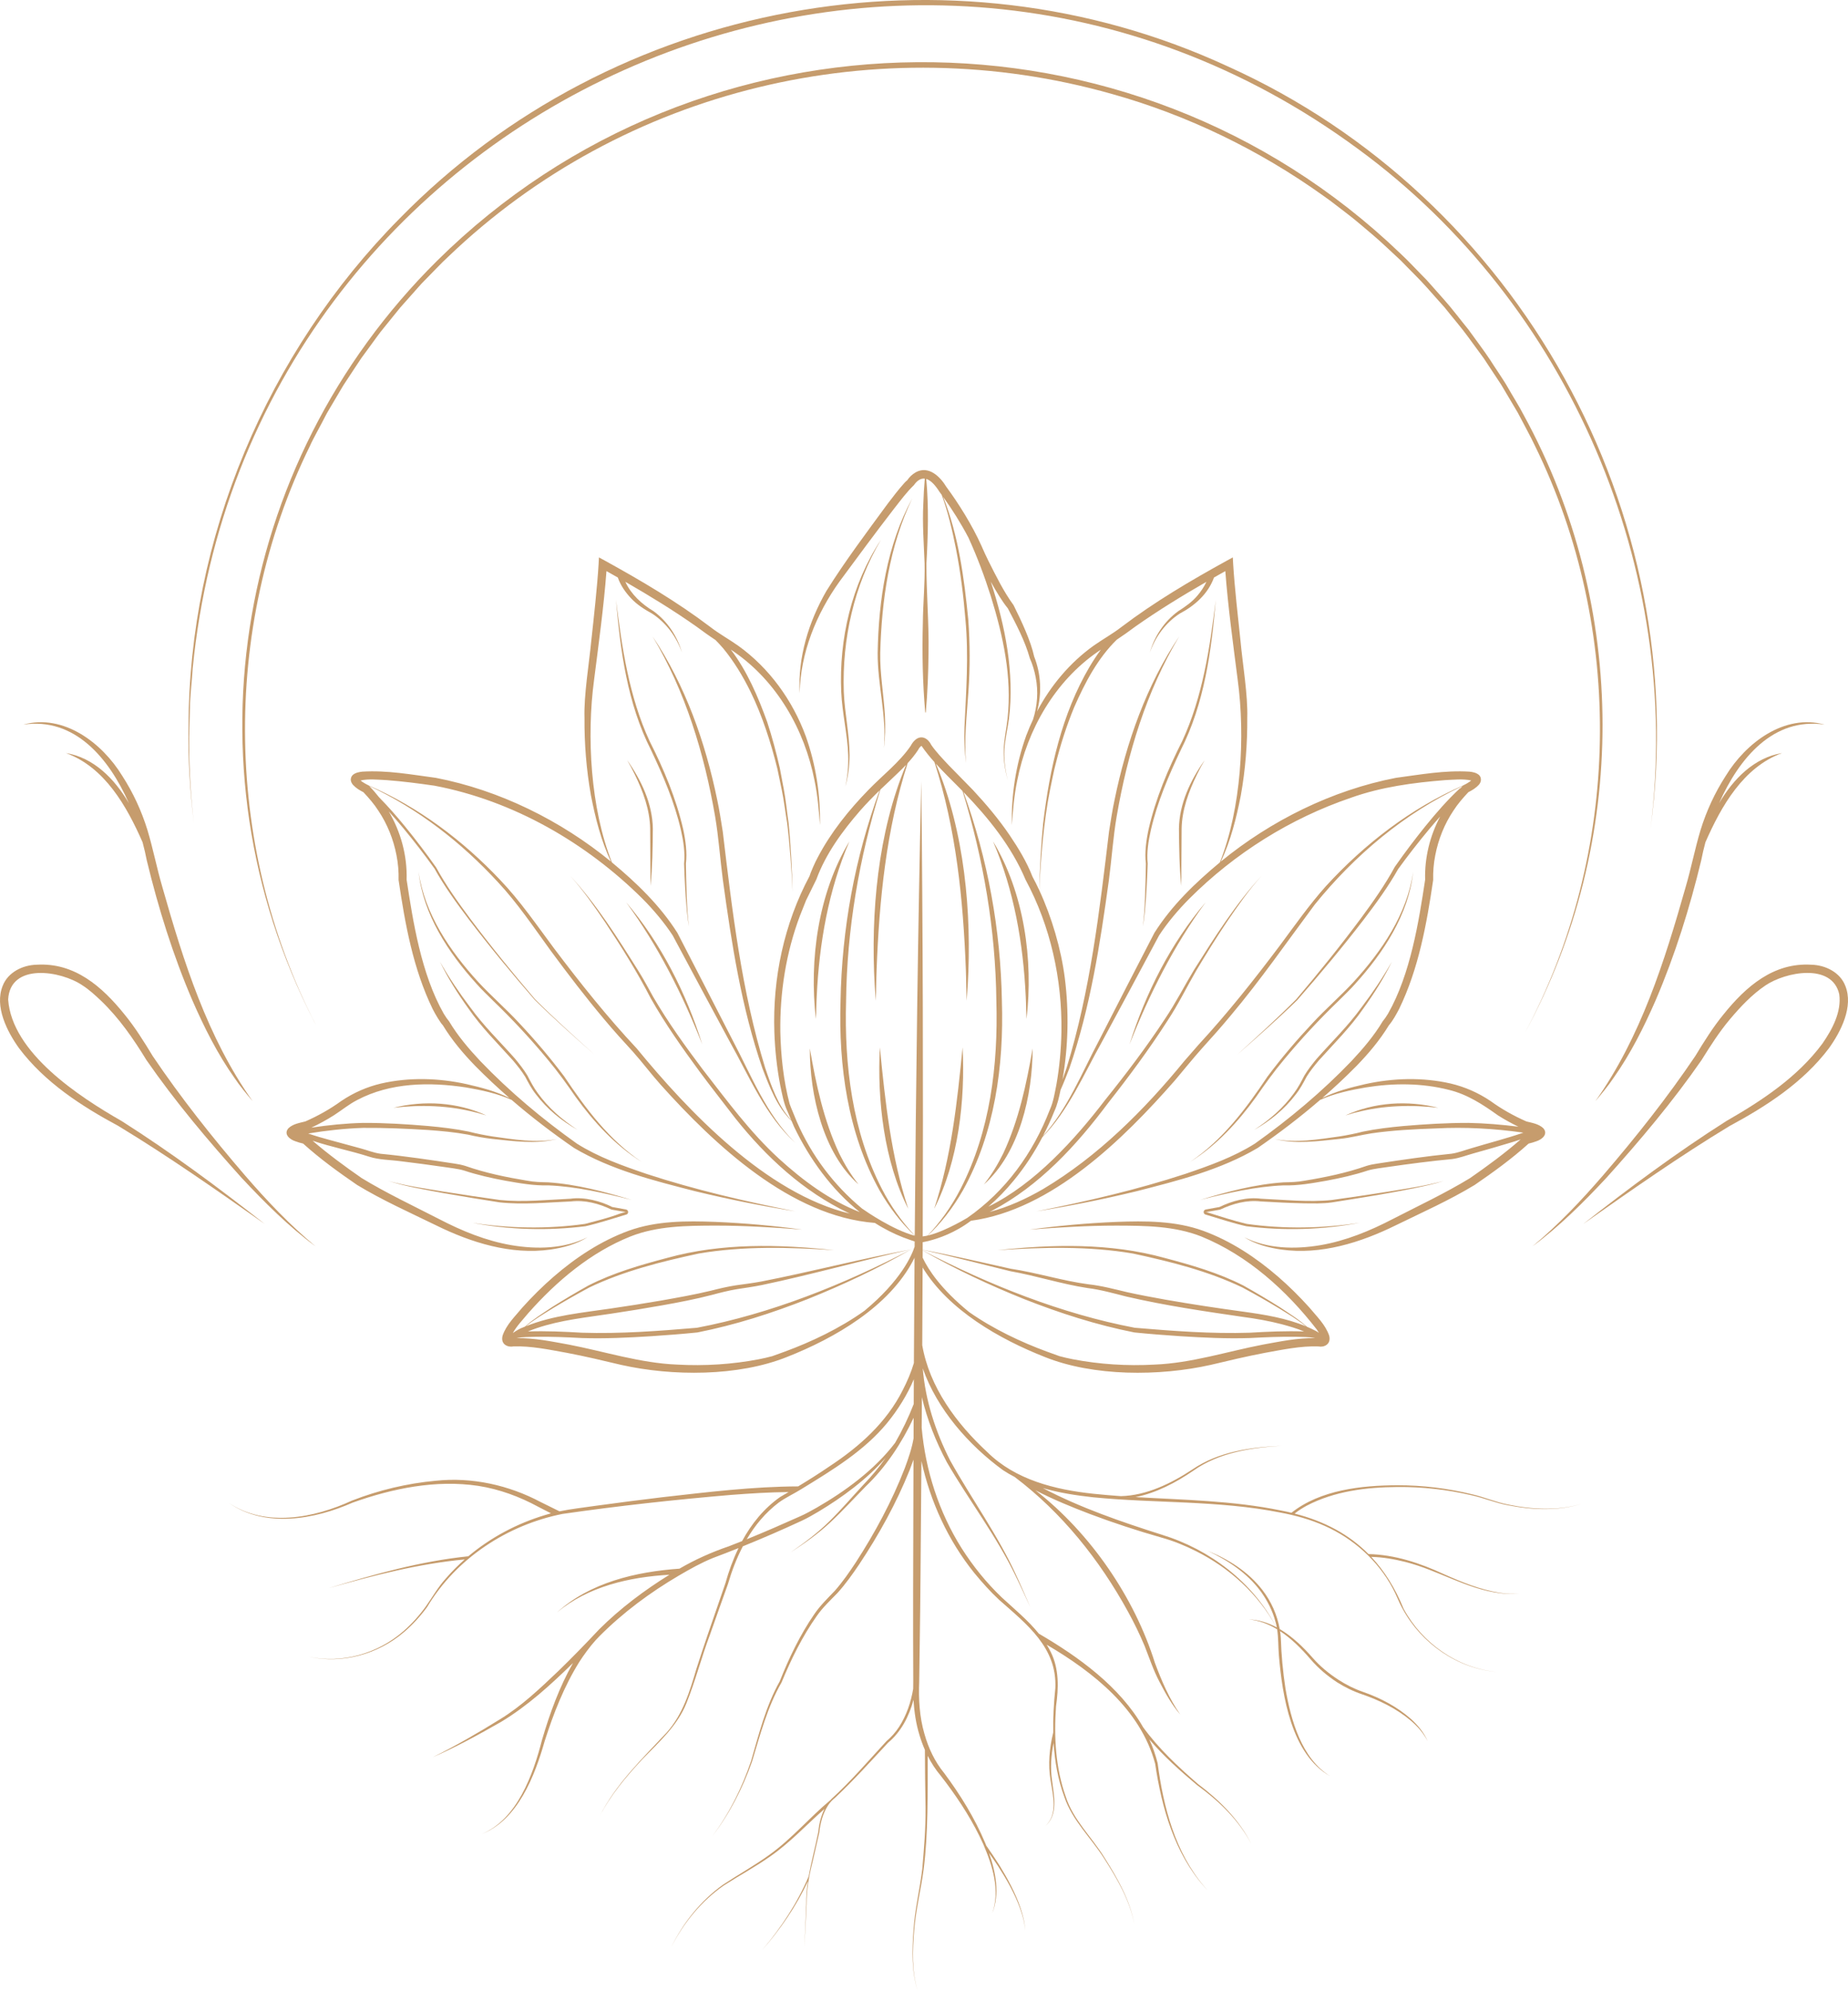 <svg xmlns="http://www.w3.org/2000/svg" xmlns:xlink="http://www.w3.org/1999/xlink" id="Layer_1" x="0px" y="0px" width="652.262px" height="702.585px" viewBox="0 0 652.262 702.585" xml:space="preserve"><g>	<path fill="#C69C6D" d="M206.521,431.901c-13.235,1.865-26.764,1.624-39.971-0.391c13.189,2.493,26.788,2.89,40.107,1.22  c4.822-1.086,9.566-2.689,14.295-4.092c1.015-0.162,0.987-1.66-0.01-1.816l-0.325-0.059l-0.65-0.118  c-0.785-0.145-3.105-0.56-3.901-0.706c-3.831-1.989-9.772-3.629-14.654-2.918c-8.215,0.379-16.765,1.288-24.931,0.46  c-6.617-0.931-13.227-1.89-19.823-2.946c-6.58-1.104-13.225-2.005-19.66-3.8c6.374,2.019,13.011,3.086,19.572,4.323  c6.583,1.16,13.184,2.223,19.786,3.257c8.319,0.889,16.789,0.015,25.117-0.324c4.956-0.592,9.913,0.731,14.364,2.872l0.062,0.011  l4.892,0.857c-1.278,0.25-2.882,0.864-4.17,1.331C213.371,430.127,209.686,431.07,206.521,431.901"></path>	<path fill="#C69C6D" d="M138.878,390.944c9.57-1.146,19.412-0.837,28.77,1.563c1.362,0.275,2.651,0.782,4.006,1.122  C161.533,388.954,149.642,388.23,138.878,390.944"></path>	<path fill="#C69C6D" d="M226.46,410.019c-11.433-7.671-19.75-18.797-27.3-30.114c-4.923-6.575-10.254-12.84-15.875-18.828  c-4.549-4.936-9.898-9.578-14.457-14.509c-9.981-10.913-18.93-23.975-21.085-38.907c1.603,15.019,10.499,28.536,20.434,39.508  c1.528,1.769,4.089,4.208,5.754,5.879c6.862,6.598,13.411,13.624,19.469,20.96c3.515,4.193,6.674,8.587,9.786,13.1  C209.583,395.971,217.159,404.2,226.46,410.019"></path>	<path fill="#C69C6D" d="M189.809,385.76c-1.45-1.941-2.548-4.076-3.66-6.208c-1.262-2.1-2.784-4.02-4.33-5.904  c-5.403-6.128-11.014-11.475-15.868-18.202c-3.895-5.126-7.504-10.479-10.685-16.083c2.825,5.807,6.292,11.293,10.07,16.54  c4.601,6.666,10.361,12.367,15.749,18.358c1.537,1.838,3.051,3.709,4.302,5.746c1.138,2.149,2.278,4.313,3.804,6.212  c3.938,5.197,9.069,9.383,14.702,12.518C198.495,395.261,193.561,390.977,189.809,385.76"></path>	<path fill="#C69C6D" d="M224.071,273.35c2.918,5.971,5.29,12.416,5.405,19.103c0.009,6.562,0.12,13.659,0.118,20.223  c0.696-6.701,0.774-13.489,0.835-20.222c-0.116-8.8-4.084-17.144-9.073-24.196C222.329,269.922,223.242,271.617,224.071,273.35"></path>	<path fill="#C69C6D" d="M241.144,292.671c-2.486-10.886-6.867-21.264-11.898-31.198c-7.193-15.592-9.732-32.894-11.83-49.812  c1.542,18.039,4.025,36.611,12.328,52.952c4.317,9.077,8.31,18.422,10.573,28.24c0.892,3.918,1.547,7.956,1.142,11.948  c0.179,5.571,0.46,11.137,0.972,16.687c0.182,1.847,0.387,3.699,0.776,5.516c-0.581-3.666-0.67-7.388-0.839-11.091  c-0.121-3.707-0.228-7.417-0.279-11.125C242.572,300.928,241.98,296.57,241.144,292.671"></path>	<path fill="#C69C6D" d="M247.863,368.556c-5.694-18.155-14.513-35.606-26.866-50.149  C232.267,333.757,240.893,350.873,247.863,368.556"></path>	<path fill="#C69C6D" d="M309.776,230.323c-0.086,11.272,3.23,22.332,2.207,33.635c0.5-3.72,0.525-7.495,0.363-11.248  c-0.399-7.484-1.805-14.871-1.66-22.375c0.501-18.56,3.205-37.633,11.327-54.496C313.014,192.363,310.104,211.698,309.776,230.323"></path>	<path fill="#C69C6D" d="M296.914,244.153c0.318,7.501,2.203,14.819,2.463,22.301c0.132,3.721-0.214,7.458-1.007,11.116  c1.014-3.605,1.465-7.365,1.497-11.124c-0.061-7.501-1.744-14.873-2.044-22.338c-0.622-18.573,3.61-37.513,13.085-53.582  C300.574,206.209,296.097,225.485,296.914,244.153"></path>	<path fill="#C69C6D" d="M288.269,351.54c0.881-18.649,4.136-37.392,11.535-54.626c-10.971,18.209-14.275,41.784-11.821,62.687  C288.142,356.902,288.122,354.219,288.269,351.54"></path>	<path fill="#C69C6D" d="M285.833,369.988c-0.02,16.244,4.598,36.867,17.194,48c-2.71-3.411-4.914-7.072-6.806-10.901  C290.739,395.396,288.022,382.665,285.833,369.988"></path>	<path fill="#C69C6D" d="M310.55,369.631c-0.974,18.596,1.499,40.24,10.03,56.955C314.495,408.136,312.452,388.901,310.55,369.631"></path>	<path fill="#C69C6D" d="M445.065,423.991c4.851,0.28,10.207,0.556,15.038,0.65c3.345,0.034,6.702,0.169,10.079-0.326  c9.901-1.567,19.815-3.115,29.635-5.144c3.269-0.691,6.554-1.371,9.725-2.437c-6.437,1.795-13.08,2.696-19.661,3.8  c-6.596,1.058-13.206,2.016-19.823,2.946c-8.168,0.827-16.714-0.081-24.93-0.46c-5.063-0.646-10.169,0.729-14.712,2.928  c-0.866,0.154-3.068,0.558-3.845,0.697c-0.193,0.035-0.795,0.142-0.975,0.176c-1.034,0.165-0.988,1.662-0.01,1.816  c4.729,1.402,9.474,3.005,14.295,4.093c13.318,1.669,26.919,1.272,40.106-1.221c-13.207,2.015-26.734,2.256-39.971,0.391  c-4.514-1.069-9.341-2.633-13.903-4.082l-0.327-0.076c-0.03-0.009-0.029-0.009-0.035-0.01c0.063-0.018,4.883-0.856,4.888-0.858  C435.124,424.765,440.081,423.38,445.065,423.991"></path>	<path fill="#C69C6D" d="M507.66,390.944c-10.764-2.714-22.653-1.99-32.775,2.687c1.354-0.341,2.644-0.848,4.006-1.123  C488.248,390.107,498.091,389.799,507.66,390.944"></path>	<path fill="#C69C6D" d="M477.711,346.567c-4.559,4.93-9.91,9.574-14.458,14.509c-5.62,5.988-10.951,12.253-15.875,18.828  c-7.551,11.318-15.864,22.442-27.3,30.114c9.302-5.818,16.878-14.048,23.274-22.911c3.112-4.513,6.271-8.906,9.785-13.1  c6.059-7.337,12.606-14.361,19.47-20.96c1.665-1.671,4.232-4.117,5.754-5.879c9.934-10.969,18.832-24.491,20.434-39.508  C496.641,322.592,487.69,335.653,477.711,346.567"></path>	<path fill="#C69C6D" d="M460.389,379.552c-1.112,2.132-2.209,4.266-3.659,6.208c-3.752,5.217-8.686,9.501-14.084,12.975  c5.634-3.134,10.764-7.319,14.702-12.517c1.526-1.899,2.666-4.063,3.804-6.212c1.25-2.036,2.766-3.908,4.302-5.745  c5.388-5.992,11.148-11.693,15.75-18.36c3.777-5.246,7.244-10.73,10.069-16.539c-3.182,5.604-6.79,10.957-10.686,16.083  c-4.854,6.73-10.466,12.076-15.867,18.203C463.174,375.531,461.65,377.452,460.389,379.552"></path>	<path fill="#C69C6D" d="M416.944,312.675c-0.001-6.563,0.11-13.661,0.119-20.222c0.114-6.688,2.486-13.133,5.403-19.104  c0.83-1.733,1.742-3.427,2.717-5.092c-4.99,7.053-8.958,15.395-9.074,24.196C416.171,299.185,416.249,305.975,416.944,312.675"></path>	<path fill="#C69C6D" d="M404.45,304.788c-0.051,3.707-0.158,7.417-0.279,11.125c-0.17,3.703-0.258,7.424-0.839,11.09  c0.39-1.816,0.595-3.668,0.775-5.516c0.513-5.55,0.794-11.115,0.973-16.686c-0.405-3.992,0.25-8.03,1.143-11.948  c2.263-9.819,6.256-19.163,10.572-28.24c8.303-16.34,10.787-34.916,12.328-52.953c-2.099,16.92-4.637,34.219-11.83,49.812  c-5.03,9.934-9.412,20.313-11.897,31.199C404.559,296.571,403.967,300.924,404.45,304.788"></path>	<path fill="#C69C6D" d="M425.541,318.407c-12.352,14.543-21.172,31.995-26.866,50.149  C405.646,350.873,414.271,333.758,425.541,318.407"></path>	<path fill="#C69C6D" d="M362.317,359.601c2.454-20.905-0.851-44.479-11.821-62.687c7.399,17.235,10.654,35.977,11.535,54.626  C362.179,354.219,362.158,356.901,362.317,359.601"></path>	<path fill="#C69C6D" d="M364.467,369.988c-2.189,12.677-4.905,25.407-10.388,37.099c-1.893,3.829-4.097,7.49-6.807,10.901  C359.872,406.852,364.485,386.229,364.467,369.988"></path>	<path fill="#C69C6D" d="M339.75,369.631c-1.902,19.271-3.943,38.504-10.03,56.955C338.253,409.867,340.723,388.223,339.75,369.631"></path>	<path fill="#C69C6D" d="M498.073,606.671c-4.92-4.351-10.824-7.463-17.01-9.616c-3.033-1.043-5.925-2.504-8.625-4.246  c-3.367-2.174-6.514-4.762-9.153-7.786c-3.285-3.758-7.174-7.522-11.606-10.129c-0.871-4.963-2.973-9.708-6.038-13.691  c-4.92-6.437-11.946-10.917-19.374-13.9c7.192,3.341,14.043,7.907,18.757,14.362c2.312,3.204,4.137,6.773,5.146,10.591  c0.207,0.682,0.355,1.372,0.483,2.063c-3.051-1.637-6.348-2.707-9.879-2.838c3.626,0.357,6.948,1.655,9.998,3.495  c0.464,2.997,0.37,6.059,0.607,9.099c1.218,14.337,4.376,35.06,18.141,42.751c-10.175-6.269-13.882-19.83-15.809-30.944  c-0.893-5.92-1.47-11.876-1.633-17.869c-0.054-0.798-0.145-1.593-0.264-2.384c4.096,2.692,7.675,6.334,10.789,9.962  c2.679,3.13,5.859,5.796,9.293,8.059c2.782,1.759,5.751,3.226,8.883,4.27c6.073,2.094,12.012,4.989,16.974,9.12  c2.479,2.061,4.673,4.521,6.154,7.428C502.628,611.458,500.478,608.881,498.073,606.671"></path>	<path fill="#C69C6D" d="M532.235,530.941c-4.344-0.855-8.428-2.648-12.74-3.631c-8.601-2.103-17.463-3.179-26.318-3.173  c-12.623,0.06-27.138,1.616-37.354,9.71c-1.251-0.301-2.526-0.573-3.829-0.82c-16.854-3.472-34.085-3.7-51.205-4.711  c7.342-1.438,14.336-5.169,20.411-9.319c8.974-6.354,20.357-8.14,31.125-8.77c-10.839,0.455-22.268,2.059-31.431,8.316  c-7.454,4.926-16.234,9.23-25.28,9.438c-3.239-0.229-6.472-0.496-9.695-0.838c-13.521-1.443-27.52-4.886-37.448-14.713  c-10.876-10.039-20.415-22.924-22.962-37.716c0.051-9.109,0.096-18.252,0.133-27.422c9.165,15.071,27.221,25.312,43.058,31.558  c17.29,6.956,40.544,6.861,58.595,2.816c6.395-1.523,12.645-3.012,19.07-4.234c6.19-1.114,12.778-2.517,18.984-2.281  c1.974,0.412,4.581-0.744,3.793-3.812c-1.349-3.935-4.448-6.823-6.981-9.91c-3.46-3.854-7.139-7.504-11.053-10.895  c-7.822-6.764-16.599-12.576-26.417-16.182c-9.82-3.564-20.411-3.526-30.685-3.149c-10.254,0.424-20.468,1.343-30.613,2.726  c10.206-0.791,20.425-1.42,30.639-1.418c10.103,0.033,20.436,0.087,29.942,3.823c16.347,6.646,30.064,19.002,40.775,32.822  c0.27,0.4,0.541,0.803,0.783,1.204c-0.434-0.306-0.789-0.534-1.016-0.637c-1.052-0.554-2.126-1.056-3.216-1.52  c-2.957-2.654-6.4-4.769-9.693-6.975c-4.182-2.64-8.401-5.133-12.729-7.564c-8.83-4.505-18.396-7.262-27.939-9.78  c-19.125-5.284-39.269-4.802-58.831-2.703c15.905-1.031,32.059-1.502,47.817,1.194c13.153,2.835,26.427,6.14,38.604,11.975  c4.302,2.311,8.618,4.76,12.82,7.295c3.252,2.031,6.62,3.986,9.599,6.414c-6.946-2.892-14.545-4.126-21.938-5.156  c-9.2-1.254-18.401-2.636-27.547-4.241c-4.569-0.818-9.137-1.658-13.654-2.663c-4.54-1.081-9.081-2.29-13.731-2.79  c-9.143-1.231-18.079-4.083-27.333-5.479c-8.806-1.932-22.022-5.03-31.08-6.689c0.003-0.895,0.007-1.789,0.01-2.685  c0.415-0.071,1.099-0.204,1.989-0.422c-0.11,0.036-0.219,0.08-0.331,0.113c0.186-0.049,0.365-0.114,0.549-0.168  c3.287-0.825,9.138-2.78,14.825-7.082c28.418-3.805,53.831-28.823,71.911-49.442c2.845-3.361,6.752-8.196,9.745-11.518  c3.397-3.73,6.756-7.526,9.984-11.408c10.567-12.543,19.903-26.058,29.682-39.182c14.085-17.432,31.798-32.375,52.194-41.863  c-0.281,0.284-0.551,0.58-0.823,0.871c-0.009-0.009-0.078-0.086-0.078-0.086c-4.458,4.134-8.396,8.692-12.188,13.35  c-3.775,4.677-7.379,9.466-10.827,14.39c-3.425,6.323-7.627,12.282-11.933,18.118c-7.278,9.788-14.969,19.303-22.856,28.613  c-6.702,6.729-13.732,13.131-20.781,19.497c7.159-6.258,14.299-12.55,21.12-19.182c8.059-9.2,15.906-18.594,23.366-28.291  c4.317-5.649,8.909-11.958,12.241-17.943c3.497-4.821,7.171-9.542,10.987-14.117c1.269-1.508,2.563-2.993,3.873-4.463  c-3.621,6.817-5.536,14.528-5.31,22.311c-2.221,14.593-5.123,33.251-13.09,47.253c-0.595,1.019-1.281,1.974-1.92,2.754  c-3.007,5.04-6.894,9.609-10.97,13.959c-10.324,10.79-21.947,20.502-34.108,29.155c-7.579,4.789-16.129,7.813-24.604,10.701  c-17.164,5.616-34.797,9.695-52.512,13.205c11.902-1.9,23.73-4.289,35.458-7.128c14.558-3.73,29.543-7.489,42.645-15.24  c7.646-5.273,15.018-10.905,22.034-16.957c5.074-2.293,10.596-3.45,16.069-4.395c9.767-1.59,19.825-1.596,29.404,0.854  c6.479,1.567,11.935,5.153,17.3,8.992c2.335,1.476,4.719,2.8,7.201,3.997c-5.839-0.726-11.7-1.223-17.594-1.336  c-7.72-0.015-15.343,0.445-22.997,1.106c-4.774,0.436-9.564,0.997-14.273,1.971c-2.675,0.694-5.658,1.29-8.402,1.715  c-7.489,1.041-15.251,2.405-22.756,0.897c7.466,1.883,15.327,0.745,22.88-0.039c3.723-0.354,7.59-1.39,11.303-1.97  c7.536-1.098,15.183-1.473,22.794-1.736c10.311-0.54,20.595,0.039,30.793,1.498c-0.103,0.037-0.208,0.075-0.311,0.113  c-5.501,1.889-12.369,3.679-17.982,5.372c-2.37,0.668-4.675,1.614-7.123,1.953c-8.453,0.828-17.693,2.181-26.12,3.476  c-1.237,0.175-2.556,0.425-3.797,0.811c-7.103,2.489-14.434,4.004-21.84,5.223c-2.502,0.481-4.874,0.528-7.43,0.585  c-10.089,0.674-19.869,3.304-29.495,6.207c9.674-2.438,19.556-4.74,29.532-5.141c5.042,0.155,10.081-0.766,15.035-1.641  c4.939-0.909,9.928-2.033,14.686-3.614c2-0.62,5.176-0.943,7.287-1.273c7.206-1.038,15.196-2.092,22.417-2.754  c2.546-0.33,4.941-1.278,7.399-1.961l7.235-2.056c3.197-0.995,6.415-1.821,9.559-2.909c-5.616,4.903-11.734,9.394-17.863,13.651  c-8.749,5.322-18.13,9.731-27.293,14.443c-8.098,4.213-16.606,7.702-25.606,9.237c-8.904,1.489-18.593,1.302-26.806-2.819  c3.93,2.463,8.538,3.699,13.099,4.348c13.941,1.963,28.007-2.458,40.391-8.558c9.378-4.577,18.892-8.809,27.848-14.236  c6.62-4.544,13.059-9.193,19.045-14.601c0.944-0.222,1.842-0.474,2.782-0.832c1.906-0.621,4.226-2.456,2.423-4.574  c-1.621-1.543-3.918-1.886-5.972-2.405c-4.487-1.977-8.693-4.319-12.703-7.229c-4.272-2.883-9.068-4.996-14.084-6.166  c-9.913-2.259-20.334-1.942-30.189,0.235c-5.126,1.171-10.356,2.525-15.079,4.896c4.175-3.632,8.222-7.413,12.116-11.366  c4.205-4.345,8.157-9,11.366-14.269c1.557-1.869,2.529-3.727,3.637-5.802c6.898-14.196,9.733-30.023,12.02-45.522  c-0.073-2.817,0.156-5.833,0.736-8.723c1.077-5.599,3.236-11.018,6.42-15.751c1.501-2.35,3.345-4.451,5.244-6.489  c1.397-0.734,2.56-1.379,3.729-2.643c0.858-0.932,1.052-2.465,0.048-3.432c-0.97-0.862-2.365-1.079-3.371-1.188  c-8.743-0.544-17.321,1.044-25.94,2.186c-22.501,4.347-44.094,15.049-61.77,29.513c-0.008,0.007-0.017,0.015-0.026,0.022  c3.476-7.383,5.496-15.409,7.048-23.403c1.599-8.958,2.333-18.187,2.266-27.287c0.252-8.019-1.665-19.199-2.4-27.254  c-0.842-7.852-2.117-19.305-2.579-27.033l-0.123-2.347l-2.055,1.117c-12.825,7.066-25.511,14.539-37.203,23.4  c-3.098,2.418-6.658,4.362-9.869,6.633c-8.396,6.013-15.175,14.109-19.98,23.225c1.734-6.323,1.435-13.207-1.002-19.355  c-1.191-5.532-4.463-12.51-7.277-18.168c-3.457-4.707-6.178-10.271-8.841-15.553c-0.795-1.585-1.803-3.779-2.502-5.413  c-3.249-7.231-7.995-14.842-12.375-20.765c-2.173-3.609-6.257-7.648-10.777-5.174c-1.293,0.742-2.227,1.64-3.064,2.859  c-0.327,0.273-0.706,0.581-0.925,0.864c-2.068,2.301-4.118,4.958-5.972,7.417c-7.405,10.11-14.966,20.139-21.61,30.766  c-6.238,10.854-10.13,23.468-9.429,36.056c0.267-14.202,5.87-27.984,14.074-39.409c6.348-8.596,12.693-17.228,19.231-25.679  c2.211-2.797,4.415-5.824,6.989-8.3c1.313-1.865,2.623-2.47,3.87-2.313c-0.262,2.95-0.428,5.9-0.521,8.849  c-0.371,7.024,0.171,14.034,0.451,21.045c0.163,7.017-0.56,14.032-0.617,21.045c-0.282,10.536-0.085,21.049,0.841,31.567h0.2  c0.631-7.015,0.882-14.03,0.966-21.045c0.181-10.529-0.787-21.043-0.742-31.567c0.554-9.928,0.855-19.871-0.063-29.791  c1.755,0.519,3.362,2.479,4.641,4.506c0.277,0.371,0.546,0.75,0.82,1.125c2.243,6.147,3.735,12.567,5.012,18.973  c1.629,8.279,2.665,16.671,3.358,25.075c1.169,12.638,0.253,25.311-0.353,37.958c-0.12,4.233,0.005,8.486,0.588,12.677  c-0.808-8.446,0.267-16.866,0.813-25.303c0.598-8.452,0.572-16.952-0.053-25.409c-1.449-14.61-3.416-29.593-8.88-43.302  c3.32,4.614,6.363,9.497,9.011,14.547l-0.008,0.004c3.014,6.62,5.606,13.512,7.818,20.482c4.325,13.912,7.561,28.575,5.927,43.205  c-0.393,3.639-1.227,7.249-1.362,10.948c-0.157,3.699,0.513,7.364,1.421,10.917c-0.828-3.574-1.411-7.243-1.172-10.905  c0.218-3.659,1.13-7.238,1.61-10.897c1.98-16.113-1.293-32.699-6.424-48.352c1.932,3.501,4.013,6.955,6.038,9.443  c2.955,5.666,6.049,11.462,7.765,17.638c0.942,2.075,1.627,4.405,2.063,6.727c0.96,4.932,0.583,10.04-0.937,14.805  c-0.832,1.761-1.595,3.552-2.28,5.371c-0.073,0.136-0.142,0.274-0.218,0.409c0.055-0.081,0.102-0.166,0.154-0.247  c-0.043,0.116-0.091,0.229-0.134,0.345c-3.6,10.103-5.237,20.809-5.028,31.424c0.387-5.197,0.839-10.652,1.924-15.754  c3.513-17.924,13.266-34.986,28.452-45.448c0.272-0.194,0.651-0.448,1.062-0.716c-1.428,1.928-2.733,3.946-3.965,6.003  c-9.852,16.692-14.138,36.183-16.406,55.252c-0.709,6.898-1.219,16.421-1.379,23.625c-0.769-1.654-1.564-3.256-2.39-4.774  c-2.065-5.303-4.91-9.935-8.033-14.594c-3.845-5.671-8.331-10.996-12.997-16.002c-2.743-2.82-5.868-5.966-8.57-8.757  c-2.146-2.311-4.344-4.559-6.103-7.097c-1.112-2.33-3.532-3.789-5.799-1.704c-0.707,0.672-1.111,1.295-1.532,2.096l0.065-0.12  c-3.995,5.856-10.007,10.462-14.96,15.592c-6.897,7.083-13.197,14.911-17.816,23.696c-0.991,1.755-2.667,5.652-2.946,6.692  c-8.988,16.833-13.057,36.025-12.416,55.029c0.221,6.32,0.893,12.619,2.082,18.831c0.67,3.089,1.203,6.3,2.556,9.178  c0.149,0.371,0.756,1.774,1.316,3.073c-4.715-5.115-7.01-12.019-9.215-18.512c-8.315-27.021-11.602-55.3-14.946-83.293  c-0.52-3.265-1.259-8.049-1.961-11.216c-4.167-20.277-11.259-40.467-22.834-57.706c11.612,19.395,18.286,41.423,22.097,63.59  c1.251,7.333,1.764,15.075,2.74,22.437c3.086,22.44,6.557,45.021,13.977,66.504c2.515,6.499,5.109,13.54,10.246,18.435  c0.435,1.01,0.823,1.913,0.916,2.148c5.471,11.328,13.252,22.161,23.182,30.075c-10.65-4.131-20.171-11.23-28.559-18.881  c-10.192-9.344-18.392-20.564-26.853-31.434c-6.23-8.277-12.308-16.698-17.515-25.658c-1.683-2.986-3.291-6.102-5.148-9.031  c-7.353-11.712-14.799-23.531-24.188-33.739c4.632,5.154,8.587,10.856,12.466,16.578c5.741,8.662,11.232,17.436,15.998,26.687  c5.136,9.063,11.149,17.59,17.314,25.968c4.13,5.589,8.424,10.992,12.643,16.511c10.825,13.579,23.998,25.752,39.796,33.283  c0.2,0.091,0.402,0.176,0.602,0.266c-29.614-7.071-57.22-36.284-75.298-58.31c-10.477-11.189-19.991-23.132-29.214-35.366  c-6.021-8.093-12.011-16.819-18.991-24.104c-13.124-13.897-28.815-25.7-46.388-33.326c-0.008-0.008-0.027-0.028-0.027-0.028  c-0.948-0.451-2.103-1.104-2.849-1.724c2.872-0.663,6.162-0.268,9.235-0.133c5.61,0.424,11.301,1.16,16.874,1.966  c27.744,5.28,53.442,20.063,73.401,39.88c3.908,3.917,7.841,8.615,10.674,12.977c5.019,9.38,15.082,28.2,20.172,37.553  c6.827,12.128,12.576,26.186,23.114,35.622c-10.167-9.768-15.597-23.879-22.104-36.132c-4.83-9.492-14.655-28.528-19.544-37.987  c-6.116-9.64-14.387-17.617-23.11-24.855c-7.55-19.081-8.972-44.453-6.287-64.396c1.57-12.373,3.428-25.865,4.373-38.391  c1.336,0.748,2.669,1.5,4.001,2.257c1.019,2.859,2.683,5.229,4.732,7.397c2.091,2.231,4.681,3.849,7.328,5.321  c2.453,1.561,4.602,3.637,6.411,5.96c1.777,2.353,3.202,4.993,4.171,7.81c-1.639-5.769-5.129-11.043-10.025-14.601  c-4.118-2.444-7.954-5.965-9.949-10.366c8.57,4.931,17.01,10.103,25.085,15.789c2.13,1.581,4.424,3.236,6.73,4.749  c0.944,0.931,1.857,1.965,2.74,2.967c3.801,4.61,6.971,9.881,9.606,15.228c4.179,8.541,7.174,17.898,9.46,27.107  c0.212,1.025,1.313,6.264,1.553,7.428c0.757,3.489,1.345,8.404,1.954,11.99c0.876,7.083,1.599,16.989,1.89,24.246  c-0.141-7.208-0.661-17.209-1.393-24.305c-0.53-3.569-1.025-8.563-1.713-12.066c-0.217-1.146-1.207-6.442-1.408-7.493  c-1.247-5.432-2.711-10.894-4.444-16.19c-3.212-8.884-7.063-17.935-12.827-25.515c0.415,0.274,0.8,0.532,1.081,0.725  c15.187,10.462,24.94,27.524,28.452,45.448c1.085,5.101,1.541,10.56,1.924,15.754c0.209-10.615-1.428-21.321-5.029-31.424  c-4.645-12.615-12.873-24.037-23.853-31.902c-3.208-2.272-6.774-4.216-9.87-6.633c-11.691-8.861-24.379-16.335-37.203-23.4  l-2.054-1.117l-0.123,2.347c-0.459,7.776-1.709,19.163-2.58,27.033c-0.759,8.009-2.661,19.276-2.4,27.254  c-0.067,9.1,0.667,18.33,2.266,27.287c1.551,7.993,3.572,16.02,7.047,23.403c-0.009-0.007-0.018-0.015-0.026-0.022  c-17.676-14.463-39.27-25.167-61.769-29.513c-8.62-1.141-17.199-2.731-25.941-2.186c-0.999,0.118-2.403,0.323-3.371,1.188  c-0.312,0.337-0.603,0.748-0.675,1.339c-0.105,0.896,0.288,1.536,0.723,2.093c1.174,1.268,2.333,1.911,3.729,2.644  c1.9,2.037,3.744,4.138,5.245,6.488c3.183,4.733,5.342,10.152,6.419,15.751c0.58,2.89,0.81,5.906,0.737,8.723  c2.284,15.497,5.121,31.328,12.019,45.522c0.873,1.784,2.86,5.057,3.59,5.728c3.218,5.299,7.189,9.978,11.413,14.344  c3.895,3.952,7.942,7.732,12.115,11.364c-4.722-2.37-9.952-3.726-15.078-4.896c-9.855-2.178-20.276-2.494-30.189-0.235  c-5.016,1.169-9.812,3.283-14.084,6.166c-4.011,2.91-8.214,5.251-12.703,7.229c-2.051,0.521-4.354,0.861-5.972,2.406  c-1.819,2.127,0.548,3.961,2.423,4.574c0.939,0.357,1.838,0.609,2.781,0.831c5.988,5.407,12.426,10.057,19.046,14.601  c8.956,5.429,18.469,9.659,27.848,14.236c12.384,6.101,26.447,10.521,40.39,8.558c4.56-0.649,9.169-1.884,13.099-4.348  c-8.214,4.121-17.899,4.311-26.806,2.819c-8.998-1.534-17.508-5.024-25.606-9.236c-9.163-4.713-18.544-9.122-27.293-14.444  c-5.938-4.125-11.869-8.466-17.34-13.192c6.527,2.2,13.48,3.538,19.925,5.619c3.541,1.165,7.679,1.12,11.325,1.63  c4.327,0.502,10.516,1.359,14.891,1.979c2.105,0.332,5.289,0.655,7.278,1.278c4.758,1.582,9.74,2.699,14.677,3.609  c4.95,0.873,9.984,1.789,15.023,1.634c9.967,0.404,19.842,2.704,29.508,5.14c-9.618-2.9-19.389-5.527-29.471-6.206  c-2.553-0.059-4.924-0.101-7.424-0.582c-7.397-1.216-14.729-2.727-21.821-5.212c-1.241-0.387-2.554-0.641-3.794-0.816  c-8.418-1.289-17.659-2.657-26.104-3.473c-2.453-0.325-4.753-1.285-7.134-1.92c-4.194-1.181-10.398-2.773-14.496-3.974  c-1.32-0.395-2.653-0.802-3.94-1.258c6.424-1.057,12.936-1.781,19.428-1.985c7.578-0.057,15.276,0.272,22.86,0.747  c4.755,0.334,9.494,0.786,14.174,1.649c2.714,0.653,5.781,1.185,8.502,1.497c7.556,0.784,15.422,1.923,22.892,0.04  c-7.51,1.508-15.275,0.143-22.767-0.899c-2.752-0.428-5.731-1.019-8.407-1.716c-4.712-0.974-9.504-1.533-14.282-1.97  c-7.659-0.659-15.282-1.125-23.012-1.101c-6.135,0.144-12.226,0.77-18.282,1.672c2.748-1.285,5.367-2.718,7.929-4.337  c2.852-1.83,5.309-3.9,8.286-5.425c11.693-6.178,25.568-6.403,38.418-4.422c5.473,0.944,10.995,2.102,16.069,4.395  c7.017,6.053,14.389,11.685,22.034,16.958c13.101,7.749,28.089,11.51,42.645,15.239c11.727,2.839,23.555,5.228,35.458,7.128  c-17.715-3.51-35.348-7.589-52.512-13.205c-8.476-2.89-17.023-5.913-24.603-10.701c-12.162-8.653-23.785-18.365-34.108-29.155  c-4.077-4.35-7.964-8.919-10.971-13.959c-0.637-0.785-1.324-1.736-1.919-2.754c-7.971-14.016-10.861-32.647-13.09-47.253  c0.247-8.473-2.04-16.863-6.308-24.104c1.777,1.955,3.508,3.955,5.201,5.985c3.806,4.6,7.462,9.338,10.946,14.185  c3.413,6.163,7.838,12.268,12.165,17.986c7.415,9.72,15.222,19.145,23.239,28.372c6.791,6.656,13.903,12.977,21.035,19.261  c-7.077-6.34-14.134-12.713-20.866-19.418c-7.931-9.282-15.66-18.769-22.984-28.533c-4.321-5.814-8.55-11.739-12.01-18.074  c-3.461-4.898-7.081-9.67-10.866-14.321c-2.939-3.581-5.973-7.095-9.246-10.395c-1.098-1.407-2.27-2.757-3.53-4.027  c17.244,7.99,32.571,19.963,45.413,33.892c6.878,7.337,12.736,16.077,18.65,24.21c6.065,8.235,12.279,16.367,18.874,24.204  c3.262,3.931,6.747,7.75,10.175,11.49c3.38,3.788,6.453,7.925,9.859,11.717c18.999,21.157,45.842,46.394,75.526,48.686  c0.222,0.142,0.445,0.282,0.668,0.421c0.348,0.219,0.698,0.432,1.05,0.641c0.149,0.089,0.299,0.176,0.448,0.263  c0.197,0.113,0.393,0.225,0.59,0.335c3.087,1.75,6.339,3.223,9.754,4.362c0.64,0.227,1.16,0.398,1.537,0.52  c-0.005,0.604-0.009,1.207-0.014,1.811c-0.964,3.001-4.731,11.897-17.701,22.648c-8.742,6.247-18.848,10.999-28.005,14.375  l-4.557,1.646c-1.471,0.414-3.096,0.76-4.658,1.079c-9.499,1.822-19.255,2.429-28.908,1.892  c-13.056-0.525-25.495-4.604-38.257-7.061c-6.125-1.107-12.104-2.362-18.379-2.287c2.185-0.461,4.544-0.365,6.774-0.459  c5.319-0.082,10.915,0.146,16.233,0.437c8.181,0.267,16.36-0.139,24.512-0.646c5.43-0.36,10.848-0.776,16.268-1.327  c13.339-2.636,26.3-6.808,38.9-11.767c12.54-5.027,24.801-10.8,36.511-17.535c-23.725,12.368-49.511,22.707-75.574,27.653  c-13.479,1.135-27.025,2.173-40.543,1.742c-6.374-0.373-12.732-0.668-19.115-0.445c1.054-0.43,2.121-0.826,3.169-1.184  c8.519-2.877,17.432-3.744,26.334-5.109c5.945-0.902,11.884-1.852,17.808-2.907c5.924-1.059,11.838-2.182,17.694-3.707  c2.914-0.787,5.773-1.514,8.716-2.006c2.934-0.465,5.975-0.869,8.904-1.475c17.666-3.706,35.001-8.644,52.607-12.563  c-17.016,3.162-35.862,8.027-52.841,11.326c-2.966,0.565-5.889,0.903-8.895,1.335c-2.992,0.452-5.973,1.162-8.869,1.898  c-5.797,1.406-11.713,2.442-17.614,3.489c-5.909,1.023-11.84,1.94-17.777,2.812c-10.009,1.478-20.424,2.412-29.938,6.253  c2.968-2.412,6.32-4.359,9.559-6.381c4.202-2.535,8.518-4.984,12.82-7.296c12.177-5.834,25.45-9.139,38.604-11.974  c15.757-2.696,31.913-2.226,47.817-1.194c-19.563-2.099-39.706-2.581-58.832,2.703c-9.542,2.519-19.108,5.275-27.939,9.78  c-4.328,2.432-8.546,4.925-12.728,7.564c-3.278,2.195-6.707,4.303-9.656,6.941c-0.23,0.095-0.462,0.183-0.691,0.281  c-1.011,0.345-2.258,1.078-3.575,1.973c1.417-2.536,3.677-4.858,5.521-7.096c9.988-11.267,21.948-21.356,36.035-26.995  c9.506-3.736,19.841-3.79,29.942-3.823c10.214-0.002,20.433,0.627,30.639,1.418c-10.146-1.383-20.359-2.302-30.614-2.725  c-10.274-0.378-20.864-0.416-30.684,3.148c-9.818,3.605-18.595,9.418-26.417,16.182c-3.914,3.391-7.593,7.04-11.053,10.895  c-2.529,3.086-5.637,5.977-6.981,9.91c-0.847,3.315,2.167,4.184,3.793,3.812c6.203-0.235,12.795,1.168,18.984,2.281  c6.426,1.223,12.676,2.711,19.07,4.234c18.045,4.046,41.32,4.138,58.595-2.816c16.8-6.628,36.105-17.743,44.636-34.365l0.164-0.258  l0.067-0.211c0.032-0.065,0.064-0.13,0.097-0.195c-0.092,12.443-0.169,24.85-0.232,37.182c-0.971,3.271-2.358,6.512-3.943,9.573  c-5.702,11.382-15.244,19.91-25.742,26.826c-3.648,2.495-7.381,4.86-11.166,7.143c-16.02,0.06-31.832,2.005-47.698,3.796  c-7.946,0.947-15.881,1.974-23.807,3.06c-4.091,0.599-8.521,1.077-12.734,1.945c-1.022-0.505-6.65-3.281-6.65-3.281  c-11.268-5.99-24.319-8.869-37.049-7.506c-10.127,0.924-20.108,3.318-29.575,7.01c-13.342,6.151-30.452,9.51-43.434,0.808  c12.888,8.957,30.214,5.848,43.704-0.105c14.081-5.021,29.45-8.155,44.374-5.904c7.449,1.169,14.524,3.788,21.144,7.381  c0,0,2.622,1.347,4.478,2.298c-0.684,0.185-1.36,0.379-2.021,0.596c-9.903,2.957-19.243,7.911-27.148,14.565  c-16.827,1.734-33.203,6.349-49.337,11.26c15.736-4.458,31.731-8.633,48.051-10.146c-2.37,2.093-4.608,4.337-6.674,6.739  c-2.696,2.977-4.691,6.521-6.981,9.772c-2.319,3.234-4.982,6.229-7.991,8.838c-9.009,7.874-21.678,11.542-33.457,8.977  c11.767,2.699,24.573-0.874,33.696-8.694c3.062-2.6,5.779-5.593,8.151-8.83c10.283-17.207,28.308-28.97,47.764-32.86  c19.735-2.841,39.66-5.032,59.523-6.713c6.765-0.517,13.551-0.956,20.299-1.001c-0.982,0.574-1.962,1.15-2.951,1.714  c-5.776,4.057-10.154,9.5-13.462,15.584c-1.568,0.625-3.138,1.252-4.696,1.843c-6.005,2.048-11.923,4.688-17.406,7.887  c-15.344,1.092-31.632,4.866-43.269,15.489c10.997-9.218,25.609-12.536,39.719-13.341c-8.916,5.531-17.366,11.869-24.807,19.281  c-4.477,4.782-9.569,10.023-14.242,14.549c-6.545,6.229-13.102,12.517-20.81,17.215c-7.691,4.757-15.527,9.324-23.651,13.341  c8.327-3.615,16.278-8.007,24.162-12.503c9.364-5.657,17.495-13.077,25.312-20.728c-4.845,8.541-8.206,17.842-10.957,27.223  c-3.111,12.133-8.791,28.062-21.323,33.142c12.802-4.9,18.844-20.632,22.302-32.849c3.096-9.693,6.826-19.277,12.216-27.918  c1.48-2.313,3.674-5.329,5.723-7.612c0.432-0.45,0.848-0.914,1.288-1.357c0.014-0.014,0.028-0.029,0.042-0.043  c8.313-8.375,17.95-15.508,28.092-21.456c3.885-2.273,7.816-4.485,11.942-6.166c3.045-1.136,6.078-2.321,9.104-3.532  c-1.935,3.987-3.457,8.193-4.637,12.432c-1.358,3.868-4.816,13.964-6.192,17.988c-1.354,4.006-2.702,8.013-3.989,12.043  c-2.379,8.066-4.843,16.311-10.593,22.688c-8.604,9.219-17.972,18.159-23.656,29.604c3.864-7.535,9.375-14.075,15.122-20.236  c5.866-6.052,12.401-11.829,15.591-19.855c3.106-7.725,5.265-16.099,8.239-23.997c1.395-3.948,4.984-14.102,6.368-17.918  c1.343-4.612,3.059-9.14,5.27-13.369c6.987-2.829,13.918-5.828,20.739-9.001c2.014-0.914,4.144-2.168,6.035-3.282  c8.274-4.969,16.917-11.278,23.638-18.941c-2.331,3.353-4.944,6.482-7.815,9.451c-4.006,4.318-7.834,8.796-12.012,12.918  c-4.173,4.132-8.9,7.669-13.742,11.007c4.933-3.198,9.77-6.606,14.087-10.645c4.32-4.028,8.275-8.398,12.394-12.592  c7.185-6.894,12.71-15.287,16.96-24.284c-0.01,2.429-0.019,4.847-0.027,7.269c-0.609,3.572-1.834,7.115-3.123,10.579  c-4.506,11.623-10.478,22.707-17.245,33.171c-2.284,3.474-4.667,6.905-7.392,10.008c-2.527,2.661-5.199,5.225-7.268,8.279  c-5.042,7.295-9.04,15.697-12.204,23.703c-4.942,8.811-7.349,18.611-10.146,28.216c-3.205,9.441-7.695,18.526-13.708,26.505  c6.122-7.917,10.731-16.96,14.063-26.384c2.901-9.514,5.429-19.294,10.442-27.969c3.381-8.188,7.319-16.221,12.432-23.442  c2.086-3.002,4.771-5.49,7.296-8.096c2.837-3.152,5.278-6.58,7.629-10.059c6.97-10.492,13.115-21.566,17.821-33.27  c0.474-1.23,0.938-2.468,1.375-3.718c-0.016,4.904-0.03,9.794-0.043,14.661c-0.067,21.016-0.142,42.453-0.038,63.504  c-0.022,0.893-0.028,1.79-0.024,2.688c-0.795,4.77-2.378,9.434-5,13.477c-1.231,1.887-2.738,3.581-4.453,5.031  c-6.355,6.887-12.467,14.064-19.402,20.378c-0.118,0.12-0.215,0.255-0.327,0.379c-0.001,0-0.006-0.007-0.006-0.007  c-7.438,6.207-13.707,13.725-21.612,19.364c-5.135,3.735-10.98,6.98-16.277,10.491c-7.897,5.648-14.158,13.496-18.383,22.195  c4.332-8.629,10.661-16.358,18.599-21.884c5.345-3.441,11.228-6.609,16.428-10.287c6.991-4.847,12.764-11.144,19.129-16.745  c-1.308,2.597-1.962,5.563-2.229,8.307c-1.022,5.158-2.44,10.302-3.347,15.473c-4.002,9.447-9.72,18.122-16.341,25.942  c6.381-7.296,11.945-15.39,16.053-24.189c-0.4,2.661-0.639,5.332-0.588,8.016c-0.196,4.944-0.394,10.464-0.689,15.368  c0.343-4.909,0.599-10.428,0.836-15.362c-0.037-5.164,0.896-10.175,2.169-15.165l2.291-9.998c0.36-3.365,1.226-6.75,3.074-9.586  c0.647-1.049,1.582-2.007,2.545-2.76c6.545-6.146,12.548-12.838,18.66-19.402c4.54-3.752,7.415-9.271,8.991-15.144  c0.241,4.247,0.867,8.48,2.129,12.542c0.525,1.75,1.157,3.469,1.888,5.144c0.033,6.808,0.081,13.614,0.23,20.422  c0.067,7.196-0.547,14.447-1.162,21.619c-0.868,7.178-2.62,14.236-3.086,21.472c-0.528,7.172-0.743,14.603,1.465,21.531  c-2.126-6.946-1.825-14.354-1.216-21.51c0.55-7.231,2.383-14.262,3.332-21.436c1.662-13.289,1.385-26.646,1.417-40.006  c1.259,2.493,2.774,4.854,4.591,6.997l1.918,2.509c5.039,6.74,9.61,13.893,13.069,21.579c3.279,7.575,6.071,16.32,3.217,24.464  c2.709-6.875,1.266-14.411-1.152-21.259c1.157,1.623,2.459,3.498,3.212,4.642c2.958,4.603,5.814,9.569,7.687,14.712  c0.93,2.599,1.767,5.297,1.806,8.085c0.024-2.791-0.754-5.518-1.629-8.147c-1.765-5.212-4.52-10.259-7.389-14.951  c-1.109-1.768-3.438-5.244-4.65-6.944c0,0-0.006,0.005-0.007,0.005c-0.121-0.307-0.241-0.616-0.364-0.919  c-3.717-8.832-8.789-17.038-14.502-24.709c-3.301-4.01-5.546-8.809-6.953-13.799c-1.769-6.066-2.097-12.285-1.846-18.589  l0.174-12.699c0.276-16.932,0.328-33.868,0.493-50.801c0.041-4.725,0.079-9.473,0.117-14.232  c3.133,14.371,9.407,28.038,18.655,39.516c2.756,3.354,5.656,6.593,8.839,9.547c9.728,8.595,20.421,16.796,19.768,31.118  c-0.531,5.162-0.844,10.405-0.742,15.631c-1.343,5.501-1.893,11.276-0.936,16.882c0.795,5.27,2.687,12.027-1.854,16.106  c4.688-3.94,3.002-10.904,2.353-16.176c-0.617-4.392-0.307-8.81,0.576-13.126c0.39,6.488,1.514,12.909,3.786,19.065  c2.809,8.313,9.399,14.389,14.014,21.656c4.604,7.189,9.135,14.828,10.694,23.327c-1.479-8.526-5.942-16.217-10.485-23.464  c-4.488-7.353-11.116-13.396-13.754-21.694c-3.59-10.126-4.174-21.111-3.417-31.765c0.927-6.419,1.145-13.258-1.863-19.222  c-0.431-0.885-0.91-1.736-1.419-2.566c16.569,9.746,33.154,22.875,38.276,42.007c2.308,15.54,6.819,31.581,17.479,43.553  l0.571,0.669c0.068,0.107,0.186,0.227,0.272,0.353c-0.001-0.001-0.002-0.003-0.003-0.005c-0.078-0.124-0.166-0.242-0.257-0.358  l-0.559-0.68c-10.415-12.13-14.6-28.188-16.621-43.72c-0.729-2.937-1.731-5.734-2.949-8.413  c5.051,5.925,10.884,11.125,16.845,16.121c7.698,5.586,14.706,12.295,19.179,20.797c-4.313-8.573-11.269-15.474-18.861-21.183  c-7.002-6.077-13.927-12.534-19.37-20.058c-8.175-14.302-22.766-24.81-36.768-32.977c-3.831-4.742-8.686-8.713-13.097-12.789  c-5.411-5.175-10.154-11.035-14.157-17.354c-8.052-12.775-12.764-27.492-14.108-42.498c0.027-3.598,0.052-7.203,0.076-10.816  c1.875,8.006,4.949,15.712,8.82,22.974c7.927,13.635,17.605,26.181,24.431,40.454c1.737,3.532,3.35,7.128,5.022,10.694  c-1.591-3.604-3.12-7.233-4.78-10.811c-6.491-14.386-15.865-27.226-23.511-40.955c-5.144-10.083-8.772-21.227-9.679-32.524  c5.046,14.449,16.304,27.163,28.303,35.915c1.352,0.896,2.745,1.697,4.169,2.433c16.629,12.567,29.932,29.208,39.927,47.435  c2.188,3.961,4.164,8.033,5.914,12.196c1.667,4.234,3.101,8.6,5.239,12.642c2.091,4.055,4.346,8.094,7.344,11.551  c-3.923-5.592-6.598-11.916-8.972-18.273c-7.17-22.934-22.64-45.696-42.168-60.879c6.21,3.235,12.646,5.853,19.196,8.362  c8.287,3.127,16.69,5.878,25.209,8.309c4.211,1.155,8.306,2.821,12.228,4.787c11.808,5.899,22.032,15.12,28.357,26.798  c-8.203-15.798-23.42-27.361-40.319-32.55c-14.281-4.538-28.737-9.498-42.052-16.482c5.766,1.68,11.784,2.603,17.709,3.252  c22.022,2.173,44.295,1.067,66.065,5.377c5.424,1.015,10.756,2.47,15.771,4.741c10.049,4.471,18.69,12.186,23.911,21.903  c1.328,2.422,2.238,5.061,3.608,7.467c6.645,12.156,19.333,20.981,33.216,22.144c-13.867-1.274-26.408-10.141-32.941-22.292  c-2.969-7.292-6.768-13.344-11.408-18.298c4.045,0.074,8.143,0.799,12.105,1.794c11.346,2.865,21.53,9.542,33.287,11.004  c2.323,0.311,4.689,0.438,7.017,0.121c-2.332,0.273-4.688,0.104-6.999-0.248c-6.964-1.093-13.517-3.795-19.919-6.641  c-8.301-3.861-17.194-6.833-26.457-7.023c-6.883-6.95-15.553-11.597-26.097-14.291c1.301-1.056,2.783-1.977,4.276-2.792  c9.764-5.122,21.047-6.518,31.956-6.59c8.813-0.09,17.648,0.899,26.23,2.912c4.325,0.943,8.424,2.698,12.779,3.512  c8.633,1.693,17.782,2.127,26.26-0.541C549.953,533.229,540.834,532.712,532.235,530.941 M126.574,275.616  C126.576,275.618,126.574,275.619,126.574,275.616 M325.643,446.836l0.561,0.881c-0.192-0.274-0.376-0.555-0.561-0.832  C325.643,446.868,325.643,446.853,325.643,446.836 M445.793,474.499c-12.762,2.456-25.2,6.535-38.258,7.061  c-9.651,0.537-19.408-0.069-28.907-1.892c-1.563-0.319-3.187-0.665-4.656-1.079l-4.559-1.646  c-8.928-3.29-18.768-7.896-27.363-13.922c-9.99-8.154-14.442-15.027-16.396-19.184c0.004-0.846,0.007-1.69,0.01-2.537  c11.502,6.567,23.527,12.22,35.822,17.148c12.6,4.959,25.561,9.131,38.9,11.767c5.42,0.551,10.837,0.967,16.268,1.327  c8.152,0.508,16.331,0.914,24.512,0.646c5.317-0.291,10.916-0.519,16.233-0.437c2.229,0.094,4.587-0.002,6.772,0.459  C457.896,472.137,451.918,473.392,445.793,474.499 M356.606,448.605c9.122,1.604,17.993,4.525,27.29,5.948  c4.614,0.566,9.065,1.835,13.556,2.972c13.633,3.179,27.473,5.199,41.311,7.22c4.591,0.604,9.142,1.411,13.596,2.563  c2.649,0.719,5.362,1.486,7.918,2.56c-6.406-0.228-12.787,0.068-19.185,0.442c-13.519,0.431-27.064-0.607-40.543-1.742  c-25.812-4.897-51.353-15.091-74.885-27.3c0-0.067,0-0.133,0.001-0.2C334.644,443.054,347.818,446.447,356.606,448.605   M519.965,275.616C519.965,275.619,519.962,275.618,519.965,275.616 M476.847,281.516c10.712-3.818,21.942-5.318,33.198-6.213  c3.072-0.132,6.359-0.525,9.234,0.135c-0.746,0.619-1.901,1.272-2.848,1.723c0,0-0.014,0.014-0.029,0.032  c-18.483,8.029-34.822,20.698-48.403,35.517c-5.868,6.566-11.023,13.897-16.247,20.936c-9.063,12.075-18.445,23.901-28.684,34.998  l-5.011,5.744c-14.234,17.392-30.506,33.673-49.893,45.226c-5.947,3.444-12.296,6.356-18.913,8.081  c0.304-0.15,0.607-0.293,0.911-0.448c16.736-8.811,29.849-23.088,41.019-38.078c7.352-9.341,14.475-18.966,20.9-28.968  c3.766-5.672,6.743-11.82,10.153-17.696c3.471-5.835,7.058-11.605,10.844-17.243c3.817-5.609,7.705-11.201,12.253-16.259  c-9.222,10.014-16.546,21.602-23.786,33.085c-3.522,5.809-6.577,11.88-10.39,17.514c-6.507,9.891-13.72,19.42-21.148,28.647  c-10.534,13.764-24.778,29.571-41.147,37.564c3.228-2.797,6.217-5.873,8.916-9.179c3.909-4.707,7.286-9.901,10.144-15.356  c9.225-9.354,14.659-22.31,21.005-33.599c5.033-9.335,15.206-28.187,20.172-37.553c2.822-4.36,6.768-9.063,10.674-12.977  C435.761,301.15,455.425,288.8,476.847,281.516 M370.639,278.588c0.458-2.062,1.375-6.913,1.941-8.894  c1.664-6.704,3.912-13.741,6.569-20.14c3.738-8.526,8.281-17.241,15.003-23.797c2.254-1.484,4.492-3.095,6.576-4.648  c8.072-5.684,16.509-10.854,25.076-15.784c-0.812,1.753-1.933,3.427-3.161,4.858c-1.876,2.249-4.321,3.945-6.779,5.504  c-4.896,3.558-8.386,8.831-10.024,14.6c1.92-5.572,5.638-10.587,10.581-13.77c5.284-2.776,9.994-6.97,12.06-12.717  c1.332-0.757,2.666-1.51,4.002-2.257c0.945,12.541,2.79,26.002,4.374,38.39c2.684,19.947,1.261,45.321-6.288,64.396  c-8.722,7.238-16.995,15.215-23.11,24.855c-4.942,9.472-14.657,28.477-19.544,37.988c-6.01,11.298-11.095,24.166-19.814,33.758  c1.477-2.849,2.824-5.761,4.014-8.719c1.119-2.379,1.677-4.986,2.216-7.566c1.128-2.498,2.12-5.063,3.084-7.557  c7.42-21.482,10.892-44.064,13.978-66.506c0.977-7.367,1.487-15.094,2.74-22.436c3.811-22.167,10.484-44.195,22.097-63.59  c-11.575,17.24-18.667,37.428-22.834,57.707c-0.706,3.189-1.442,7.955-1.961,11.215c-3.345,27.993-6.631,56.271-14.946,83.293  c-0.474,1.396-0.961,2.81-1.467,4.223c2.05-11.793,2.311-23.858,0.827-35.741c-1.319-10.395-4.668-21.692-9.021-31.075  C367.328,302.625,368.402,289.84,370.639,278.588 M319.813,269.896c-9.974,23.75-12.543,52.396-11.078,77.754  c0.105,1.836,0.235,3.671,0.383,5.503c0.16-3.681,0.138-7.35,0.283-11.017c0.932-24.524,3.399-49.381,10.968-72.829  c1.302-1.419,2.535-2.924,3.652-4.604c0.274-0.56,0.743-1.231,1.23-1.494c1.345,1.966,2.903,3.88,4.566,5.746  c7.659,23.551,10.146,48.534,11.083,73.181c0.145,3.667,0.123,7.336,0.284,11.017c0.146-1.832,0.276-3.667,0.383-5.503  c1.47-25.527-1.134-54.306-11.25-78.149c2.625,2.896,5.474,5.681,8.151,8.369c0.423,0.427,0.843,0.859,1.263,1.291  c7.385,23.992,11.671,49.035,11.941,74.146c0.644,22.563-2.188,45.971-12.644,66.258c-3.199,6.239-7.296,11.995-12.174,17.051  c5.204-4.747,9.528-10.443,13.035-16.582c11.201-20.201,14.451-43.904,13.734-66.739c-0.422-25.088-4.978-50.221-13.565-73.797  c8.794,9.084,17.015,19.28,21.914,30.951c8.813,16.374,12.945,35.131,12.663,53.702c-0.122,6.211-0.687,12.423-1.761,18.546  c-0.615,3.027-1.05,6.095-2.336,8.928c-5.908,15.316-15.565,28.712-29.121,38.159c-1.348,0.808-10.103,5.942-15.741,6.547  c0.181-54.251,0.074-108.079-0.516-160.551c-1.164,52.044-1.878,106.409-2.3,160.208c-4.618-4.905-8.521-10.438-11.59-16.423  c-10.456-20.287-13.287-43.694-12.644-66.258c0.273-25.282,4.618-50.5,12.097-74.642c1.017-0.982,2.04-1.952,3.066-2.897  C315.843,273.796,317.894,271.923,319.813,269.896 M304.258,426.49c-10.062-8.349-17.775-18.691-22.977-30.56  c-0.609-1.58-2.061-4.859-2.602-6.441c-2.16-8.252-3.063-16.823-3.258-25.339c-0.191-13.927,2.014-27.986,6.94-41.025  c0.315-0.759,1.853-4.73,2.141-5.392c0.347-0.67,1.172-2.428,1.537-3.123l2.047-4.164l0.062-0.125  c3.289-8.989,9.171-17.023,15.43-24.227c2.155-2.453,4.489-4.849,6.872-7.161c-8.721,23.74-13.349,49.072-13.775,74.361  c-0.715,22.836,2.534,46.537,13.735,66.739c3.373,5.904,7.51,11.389,12.45,16.024c-0.003,0.355-0.005-0.321-0.008,0.034  C315.065,433.969,305.858,427.62,304.258,426.49 M322.783,443.774l0.02-0.064c0,0.011,0,0.02,0,0.028  C322.796,443.75,322.791,443.763,322.783,443.774 M288.207,532.08c-1.886,1.06-3.973,2.237-5.962,3.091  c-6.098,2.73-12.401,5.49-18.676,8.031c2.913-4.948,6.597-9.395,11.296-12.957c2.537-1.844,5.449-3.138,8.103-4.818  c10.816-6.642,22.023-13.377,30.185-23.303c3.819-4.692,7.035-9.837,9.391-15.391c-0.014,2.917-0.027,5.831-0.04,8.738  c-1.813,4.695-4.032,9.296-6.561,13.687C308.686,518.736,298.167,526.349,288.207,532.08 M360.847,522.521L360.847,522.521"></path>	<path fill="#C69C6D" d="M42.919,395.601c-15.039-8.591-38.727-24.1-40.041-42.878c0.701-13.04,18.585-10.223,26.254-4.971  c2.348,1.502,4.51,3.482,6.607,5.481c6.361,6.132,11.341,13.326,15.95,20.865c10.153,14.667,21.688,28.328,33.605,41.581  c8.104,8.65,16.534,17.111,26.091,24.161c-9.122-7.576-17.277-16.188-24.996-25.143c-11.534-13.413-22.596-27.352-32.486-42.019  c-3.054-5.037-6.277-10.231-10.066-14.825c-7.842-9.71-17.533-18.203-30.866-17.411c-4.936,0.106-10.16,2.638-12.018,7.447  c-2.96,7.274,1.541,16.135,5.763,22.016c9.121,12.098,22.002,20.418,35.14,27.496c17.706,10.729,34.681,22.647,51.619,34.558  C77.141,419.146,60.456,406.732,42.919,395.601"></path>	<path fill="#C69C6D" d="M45.504,283.477c-5.072-8.694-12.502-16.138-22.238-17.727c13.702,5.001,21.466,18.752,27.056,31.475  c0.59,2.202,1.087,4.351,1.486,6.402c4.075,16.848,9.252,33.463,16.095,49.404c4.164,9.523,8.858,18.903,14.883,27.403  c1.683,2.554,4.365,5.809,6.39,8.182c-16.023-22.574-24.419-49.344-31.906-75.697c-1.953-6.677-3.231-13.384-5.253-20.085  c-2.083-6.707-5.049-13.141-8.866-19.037c-7.089-11.615-20.696-22.021-34.93-18.077C26.245,253.027,38.431,267.435,45.504,283.477"></path>	<path fill="#C69C6D" d="M651.308,347.89c-1.853-4.813-7.085-7.339-12.017-7.447c-13.32-0.799-23.035,7.708-30.867,17.411  c-3.788,4.596-7.011,9.788-10.064,14.825c-9.892,14.666-20.953,28.606-32.487,42.019c-7.719,8.955-15.873,17.566-24.996,25.143  c9.557-7.05,17.987-15.511,26.092-24.162c11.917-13.253,23.452-26.913,33.604-41.581c3.151-5.051,6.236-9.918,10.048-14.442  c3.683-4.37,7.794-8.741,12.51-11.902c7.072-4.791,23.556-8.016,26.042,3.122c0.844,6.154-2.397,12.269-5.92,17.37  c-8.683,11.776-21.331,20.143-33.91,27.356c-17.537,11.131-34.222,23.545-50.556,36.358c16.938-11.911,33.913-23.829,51.62-34.557  c13.138-7.079,26.018-15.399,35.139-27.496C649.768,364.01,654.27,355.187,651.308,347.89"></path>	<path fill="#C69C6D" d="M569.476,380.434c6.022-8.498,10.719-17.881,14.882-27.403c6.844-15.94,12.021-32.556,16.096-49.404  c0.399-2.05,0.896-4.2,1.486-6.402c5.59-12.723,13.354-26.473,27.056-31.474c-9.734,1.587-17.166,9.033-22.238,17.727  c7.072-16.042,19.259-30.45,37.284-27.757c-14.229-3.951-27.846,6.464-34.932,18.076c-3.815,5.896-6.782,12.33-8.865,19.037  c-2.022,6.701-3.3,13.408-5.253,20.085c-7.487,26.354-15.883,53.122-31.906,75.697  C565.087,386.267,567.776,383.015,569.476,380.434"></path>	<path fill="#C69C6D" d="M66.755,263.29c-0.08-3.683,0.228-10.034,0.299-13.693c-0.023-3.754,0.766-9.928,0.947-13.656  C87.667,36.151,317.703-66.625,479.445,52.654c74.374,54.508,114.721,148.334,103.102,239.83  c15.189-111.718-46.53-222.872-149.346-269.126c-97.887-45.288-216.76-23.32-292.15,53.745  c-46.777,47.251-74.397,112.783-74.506,179.335c-0.246,11.401,0.529,22.883,1.886,34.191  C67.401,281.551,66.833,272.422,66.755,263.29"></path>	<path fill="#C69C6D" d="M537.838,146.536c-1.543-3.027-4.019-6.932-5.682-9.871c-0.946-1.806-5.168-7.953-6.155-9.583  c-2.227-3.404-5.361-7.471-7.731-10.81c-2.319-2.804-5.938-7.596-8.388-10.311c-1.86-2.069-4.427-5.038-6.302-7.104  c-2.568-2.56-6.662-6.992-9.35-9.448C399.408-1.545,247.634-0.417,154.241,92.06c-72.716,72.118-89.888,182.414-41.128,272.705  c-34.199-63.683-35.514-142.672-3.677-207.476c0.739-1.836,4.42-8.4,5.203-10.05c0.725-1.56,3.009-5.161,3.765-6.537  c1.261-2.058,2.496-4.382,3.924-6.442c1.615-2.405,3.344-5.117,5.198-7.869l1.114-1.521l2.229-3.043  c1.431-1.888,2.945-4.171,4.531-6.03c1.722-2.098,3.98-4.958,5.933-7.328l1.254-1.408l2.506-2.818  c1.575-1.708,3.364-3.923,5.08-5.573c2.153-2.133,5.655-5.928,7.979-8.019c62.012-59.533,151.926-80.856,234.437-57.457  c26.567,7.45,51.917,19.757,74.361,35.797c2.876,1.971,6.221,4.704,9.035,6.805c2.146,1.612,6.541,5.403,8.703,7.224  c3.179,2.686,6.648,6.108,9.733,8.913c2.378,2.494,6.938,6.929,9.17,9.491c1.808,2.004,4.463,5.061,6.269,7.043  c2.127,2.706,6.264,7.553,8.234,10.315c1.613,2.164,3.964,5.462,5.573,7.607c1.397,2.087,4.837,7.363,6.236,9.443  c1.769,2.975,3.999,6.762,5.77,9.737c1.579,3.058,4.662,8.641,6.083,11.719c31.841,64.814,30.52,143.786-3.68,207.477  C574.908,297.147,574.781,214.107,537.838,146.536"></path></g></svg>